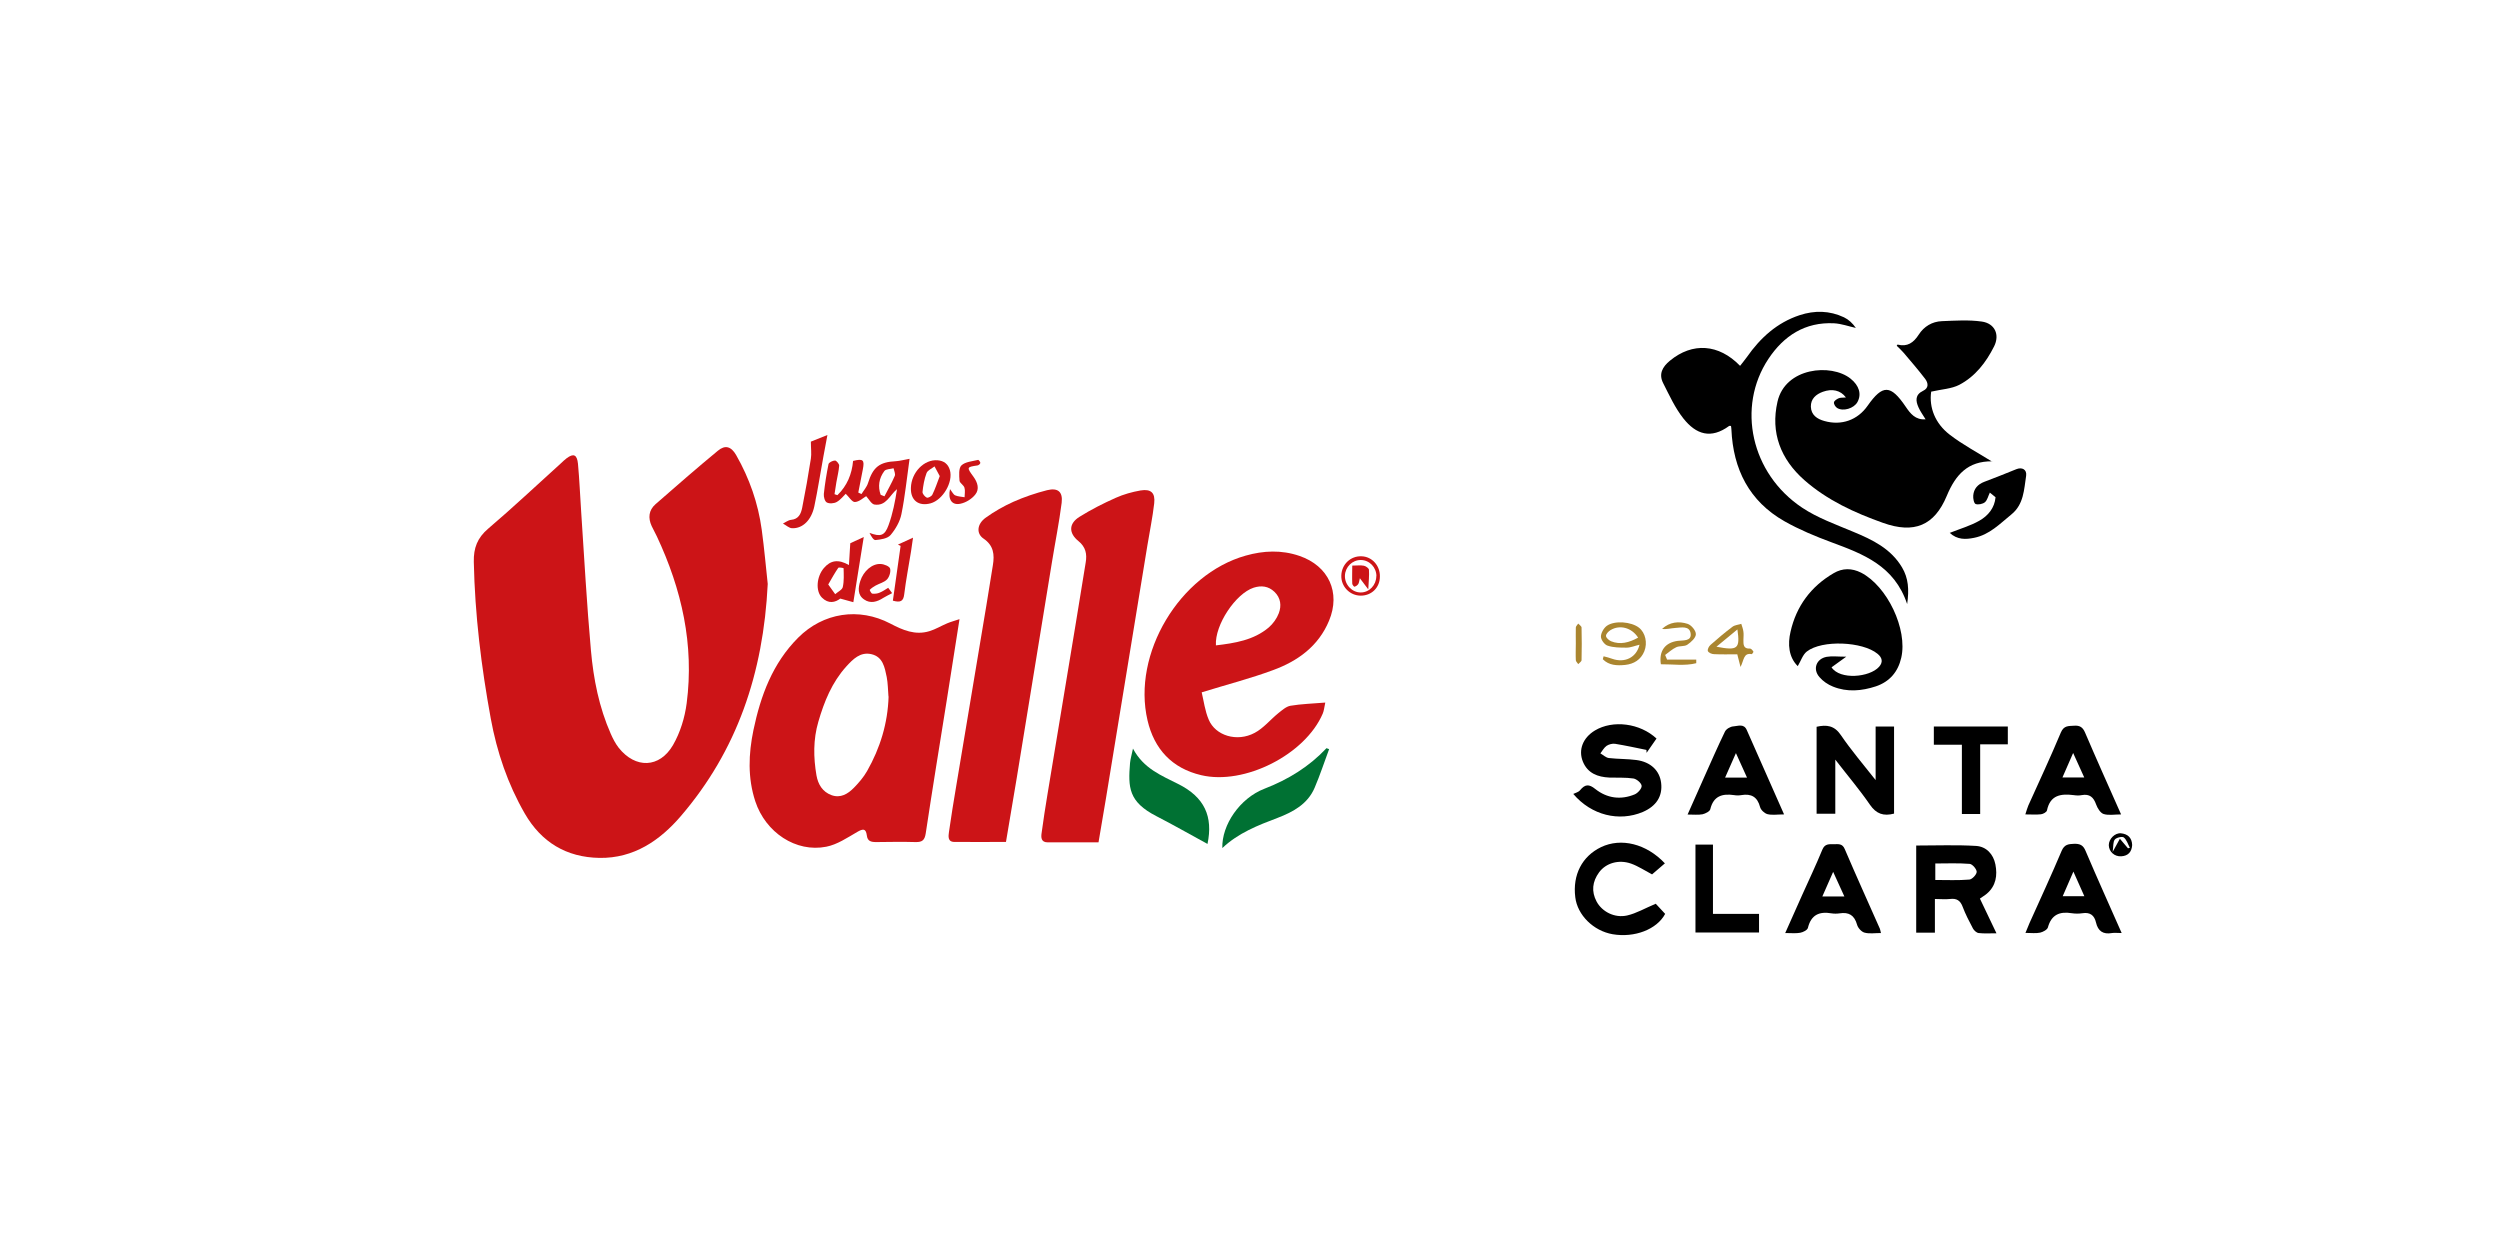 <svg xmlns="http://www.w3.org/2000/svg" width="401" height="200" viewBox="0 0 401 200" fill="none"><g clip-path="url(#clip0_457_44)"><path d="M123.145 93.665C122.438 108.02 118.218 120.392 109.221 130.887C105.858 134.812 101.66 137.692 96.155 137.607C90.843 137.521 86.837 135.09 84.181 130.503C81.439 125.747 79.704 120.627 78.719 115.252C77.198 106.933 76.17 98.592 75.998 90.124C75.955 87.905 76.555 86.284 78.312 84.791C82.274 81.421 86.066 77.837 89.922 74.36C90.243 74.061 90.543 73.763 90.885 73.507C91.999 72.675 92.556 72.909 92.706 74.381C92.942 76.941 93.049 79.522 93.22 82.082C93.713 89.484 94.12 96.907 94.784 104.309C95.191 108.916 96.091 113.46 97.976 117.726C98.318 118.494 98.725 119.283 99.24 119.945C101.917 123.315 105.794 123.229 107.958 119.497C109.114 117.491 109.843 115.102 110.143 112.799C111.363 103.413 109.35 94.539 105.366 86.049C105.109 85.495 104.787 84.94 104.53 84.386C103.931 83.084 104.038 81.847 105.152 80.866C108.45 77.986 111.77 75.085 115.155 72.291C116.312 71.331 117.276 71.587 118.09 73.016C120.21 76.728 121.602 80.717 122.181 84.962C122.609 88.076 122.866 91.19 123.145 93.665Z" fill="#CC1417"></path><path d="M153.904 99.317C153.176 103.946 152.512 108.17 151.848 112.393C150.713 119.497 149.556 126.578 148.485 133.682C148.314 134.77 147.928 135.09 146.857 135.068C144.758 135.004 142.637 135.047 140.538 135.068C139.724 135.068 139.146 134.94 139.039 134.002C138.889 132.85 138.417 132.914 137.496 133.447C135.911 134.364 134.283 135.474 132.527 135.815C127.664 136.775 122.802 133.532 121.152 128.541C119.91 124.765 120.06 120.926 120.852 117.107C122.009 111.583 123.916 106.399 128.028 102.282C132.034 98.272 137.753 97.376 142.809 100.021C144.801 101.067 146.793 101.941 149.085 101.237C150.07 100.939 150.97 100.384 151.934 99.979C152.491 99.744 153.069 99.595 153.883 99.317H153.904ZM142.509 111.711C142.423 110.665 142.423 109.599 142.23 108.596C141.909 107.061 141.63 105.354 139.767 104.927C137.989 104.522 136.811 105.738 135.74 106.911C133.448 109.45 132.205 112.521 131.263 115.764C130.427 118.622 130.47 121.502 130.963 124.381C131.22 125.811 131.927 127.005 133.362 127.538C134.819 128.072 135.997 127.346 136.961 126.365C137.753 125.555 138.524 124.659 139.081 123.677C141.181 119.987 142.402 115.998 142.53 111.711H142.509Z" fill="#CC1417"></path><path d="M192.761 111.092C193.082 112.436 193.275 114.014 193.875 115.422C194.946 118.003 198.416 119.07 201.244 117.555C202.657 116.809 203.75 115.444 205.035 114.398C205.635 113.929 206.277 113.332 206.984 113.204C208.741 112.905 210.562 112.863 212.575 112.692C212.404 113.503 212.361 114.014 212.168 114.462C209.362 121.032 199.616 125.981 192.675 124.339C187.963 123.229 185.135 120.136 184.064 115.55C181.558 104.863 189.205 92.108 199.808 89.121C202.679 88.311 205.549 88.183 208.42 89.164C213.111 90.764 215.081 95.03 213.175 99.573C211.483 103.648 208.162 106.037 204.2 107.487C200.58 108.831 196.831 109.791 192.761 111.049V111.092ZM195.032 103.52C198.073 103.157 201.094 102.688 203.514 100.64C204.2 100.043 204.799 99.211 205.121 98.358C205.571 97.163 205.442 95.904 204.414 94.923C203.45 94.006 202.315 93.878 201.094 94.262C198.202 95.201 194.839 100.235 195.032 103.498V103.52Z" fill="#CC1417"></path><path d="M296.074 63.737C295.217 62.585 293.868 62.308 292.39 62.841C291.276 63.247 290.44 63.972 290.462 65.23C290.505 66.574 291.469 67.214 292.647 67.534C295.367 68.302 297.959 67.385 299.566 65.081C301.986 61.647 303.25 61.668 305.67 65.23C306.42 66.34 307.234 67.385 308.862 67.257C308.434 66.553 308.005 65.977 307.727 65.337C307.256 64.292 307.17 63.311 308.455 62.692C309.419 62.244 309.29 61.433 308.798 60.772C307.705 59.343 306.527 57.978 305.349 56.591C305.006 56.186 304.621 55.845 304.235 55.461C304.278 55.397 304.342 55.269 304.364 55.269C305.949 55.674 306.934 54.97 307.77 53.669C308.605 52.368 309.912 51.578 311.475 51.514C313.617 51.429 315.781 51.28 317.88 51.578C319.979 51.877 320.793 53.69 319.851 55.567C318.566 58.127 316.83 60.388 314.26 61.732C313.018 62.372 311.454 62.436 309.762 62.82C309.398 65.38 310.404 67.918 312.718 69.71C314.817 71.331 317.216 72.59 319.529 74.04C319.572 73.912 319.551 73.997 319.529 73.997C315.652 73.955 313.682 76.13 312.268 79.522C310.276 84.322 307.02 85.644 302.05 83.874C297.488 82.253 293.097 80.247 289.412 77.005C285.621 73.656 283.971 69.411 285.107 64.441C286.349 58.938 293.718 58.255 296.824 60.73C298.216 61.839 298.623 63.225 297.938 64.484C297.381 65.508 295.646 66.041 294.682 65.444C294.403 65.273 294.125 64.825 294.168 64.548C294.189 64.292 294.617 64.014 294.917 63.886C295.196 63.758 295.56 63.801 296.031 63.758L296.074 63.737Z" fill="black"></path><path d="M161.336 135.047C158.509 135.047 155.788 135.068 153.089 135.047C151.975 135.047 152.125 134.108 152.211 133.468C152.554 131.015 152.961 128.584 153.368 126.131C154.974 116.468 156.602 106.805 158.209 97.142C158.573 94.987 158.894 92.811 159.258 90.657C159.537 88.951 159.387 87.5 157.759 86.391C156.559 85.58 156.709 84.044 158.102 83.042C159.494 82.039 160.993 81.186 162.557 80.482C164.292 79.714 166.113 79.096 167.955 78.626C169.69 78.2 170.504 78.882 170.29 80.653C169.883 83.852 169.24 87.031 168.726 90.209C166.841 101.77 164.956 113.311 163.071 124.872C162.514 128.242 161.936 131.613 161.358 135.047H161.336Z" fill="#CC1417"></path><path d="M176.18 135.111C173.396 135.111 170.718 135.111 168.04 135.111C166.969 135.111 166.969 134.3 167.077 133.596C167.355 131.527 167.676 129.458 168.019 127.389C169.518 118.281 171.039 109.194 172.539 100.085C173.074 96.8 173.61 93.515 174.145 90.23C174.381 88.865 174.145 87.735 172.989 86.796C171.403 85.516 171.403 83.98 173.16 82.892C175.002 81.741 176.973 80.738 178.986 79.842C180.229 79.288 181.6 78.904 182.949 78.669C184.62 78.392 185.327 79.053 185.134 80.738C184.877 82.999 184.406 85.239 184.042 87.479C181.814 101.045 179.608 114.59 177.38 128.157C176.994 130.461 176.609 132.743 176.202 135.111H176.18Z" fill="#CC1417"></path><path d="M305.906 96.886C303.85 90.721 298.837 88.865 293.782 86.988C291.19 86.028 288.62 84.962 286.242 83.618C280.565 80.397 277.995 75.256 277.717 68.878C277.717 68.686 277.674 68.515 277.652 68.323C277.524 68.323 277.417 68.281 277.352 68.323C274.439 70.457 272.062 69.71 270.005 67.108C268.677 65.422 267.756 63.396 266.771 61.455C266.021 59.983 266.664 58.831 267.863 57.85C271.462 54.885 275.682 55.141 279.109 58.682C279.494 58.191 279.859 57.743 280.201 57.274C282.365 54.181 285.042 51.749 288.662 50.555C291.062 49.765 293.461 49.808 295.774 50.896C296.524 51.258 297.145 51.834 297.68 52.602C296.524 52.346 295.367 51.92 294.189 51.856C289.541 51.621 286.113 53.861 283.65 57.572C278.531 65.294 280.865 75.96 289.048 81.421C291.533 83.084 294.489 84.13 297.273 85.303C300.358 86.583 303.293 87.991 305.092 91.02C306.099 92.726 306.249 94.539 305.906 96.907V96.886Z" fill="black"></path><path d="M288.339 106.826C286.904 105.397 286.732 103.328 287.203 101.323C288.124 97.248 290.459 94.07 294.122 91.937C295.536 91.105 297.014 91.105 298.513 91.852C302.712 94.006 306.011 100.939 304.961 105.503C304.447 107.764 303.097 109.343 300.891 110.09C298.621 110.836 296.286 111.049 294.015 110.132C293.201 109.812 292.387 109.258 291.83 108.596C290.716 107.317 291.338 105.653 293.008 105.354C293.865 105.205 294.786 105.333 296.136 105.333C295.129 106.058 294.465 106.549 293.779 107.039C295.129 109.087 299.884 108.66 301.405 106.954C302.069 106.207 301.919 105.482 301.148 104.863C298.77 102.901 292.259 102.602 289.817 104.501C289.153 105.013 288.853 106.037 288.36 106.847L288.339 106.826Z" fill="black"></path><path d="M310.38 149.595H307.359V135.623C310.615 135.623 313.807 135.495 316.977 135.687C318.605 135.793 319.74 137.009 320.062 138.652C320.404 140.401 320.169 142.086 318.691 143.345C318.37 143.622 317.984 143.835 317.577 144.134C318.434 145.926 319.291 147.718 320.233 149.701C319.141 149.701 318.241 149.765 317.363 149.659C317.041 149.616 316.634 149.253 316.463 148.933C315.863 147.803 315.264 146.651 314.814 145.456C314.428 144.411 313.828 144.07 312.779 144.198C312.029 144.283 311.279 144.198 310.358 144.198V149.595H310.38ZM310.423 141.148C312.286 141.148 314.107 141.233 315.885 141.084C316.335 141.041 317.041 140.294 317.063 139.846C317.063 139.42 316.377 138.609 315.949 138.567C314.107 138.417 312.265 138.503 310.423 138.503V141.148Z" fill="black"></path><path d="M265.697 118.473C265.182 119.219 264.647 119.987 264.111 120.755C264.111 120.606 264.111 120.435 264.09 120.286C262.419 119.945 260.748 119.582 259.056 119.305C258.628 119.241 258.071 119.39 257.707 119.625C257.278 119.923 257.021 120.435 256.7 120.84C257.15 121.096 257.578 121.523 258.049 121.587C259.506 121.758 261.005 121.715 262.462 121.907C264.775 122.206 266.211 123.613 266.446 125.576C266.703 127.709 265.675 129.309 263.49 130.247C259.72 131.826 255.286 130.802 252.352 127.346C252.694 127.176 253.187 127.069 253.444 126.749C254.237 125.789 254.858 125.725 255.886 126.557C257.771 128.05 259.977 128.349 262.226 127.41C262.719 127.197 263.362 126.472 263.319 126.045C263.276 125.597 262.526 124.957 262.012 124.872C260.748 124.68 259.442 124.765 258.157 124.723C256.272 124.637 254.665 124.04 253.894 122.163C253.123 120.265 253.915 118.323 255.822 117.171C258.692 115.444 263.062 115.977 265.739 118.494L265.697 118.473Z" fill="black"></path><path d="M303.807 130.503C302.114 130.951 300.958 130.546 299.951 129.096C298.28 126.664 296.374 124.424 294.382 121.843V130.525H291.383V116.574C292.989 116.212 294.232 116.361 295.281 117.918C296.909 120.307 298.794 122.526 300.851 125.128V116.532H303.807V130.503Z" fill="black"></path><path d="M340.265 130.631C339.172 130.631 338.23 130.823 337.416 130.567C336.902 130.397 336.43 129.629 336.216 129.032C335.809 127.88 335.188 127.304 333.903 127.538C333.496 127.624 333.046 127.602 332.618 127.538C330.561 127.282 328.848 127.517 328.333 129.991C328.269 130.269 327.734 130.567 327.369 130.61C326.62 130.695 325.849 130.631 324.863 130.631C325.056 130.055 325.163 129.629 325.335 129.224C327.091 125.32 328.912 121.438 330.561 117.491C331.054 116.34 331.804 116.468 332.703 116.404C333.581 116.34 334.074 116.638 334.438 117.491C336.28 121.8 338.208 126.088 340.222 130.631H340.265ZM332.532 120.776C331.868 122.27 331.354 123.464 330.818 124.701H334.31C333.731 123.4 333.196 122.248 332.532 120.776Z" fill="black"></path><path d="M286.175 130.631C285.082 130.631 284.247 130.781 283.497 130.589C283.026 130.461 282.447 129.927 282.319 129.458C281.89 127.816 280.905 127.261 279.299 127.538C278.934 127.602 278.527 127.602 278.163 127.538C276.257 127.261 274.843 127.666 274.329 129.799C274.243 130.162 273.536 130.503 273.087 130.61C272.401 130.738 271.673 130.653 270.688 130.653C271.609 128.562 272.465 126.642 273.322 124.723C274.436 122.248 275.507 119.774 276.685 117.342C276.899 116.916 277.563 116.532 278.056 116.51C278.763 116.468 279.706 116.02 280.177 117.086C282.126 121.502 284.075 125.939 286.175 130.653V130.631ZM280.22 124.723C279.62 123.421 279.084 122.248 278.442 120.798C277.799 122.248 277.285 123.421 276.707 124.723H280.22Z" fill="black"></path><path d="M340.306 149.659C339.62 149.659 339.17 149.595 338.763 149.659C337.35 149.915 336.514 149.36 336.193 147.952C335.936 146.822 335.25 146.288 334.029 146.48C333.472 146.566 332.873 146.566 332.316 146.48C330.366 146.16 329.038 146.715 328.481 148.763C328.374 149.125 327.71 149.488 327.239 149.595C326.554 149.744 325.825 149.637 324.883 149.637C325.14 148.997 325.333 148.528 325.525 148.08C327.26 144.219 329.038 140.38 330.688 136.476C331.138 135.431 331.78 135.388 332.68 135.346C333.601 135.324 334.136 135.538 334.522 136.476C336.364 140.806 338.292 145.072 340.306 149.637V149.659ZM332.573 139.804C331.973 141.212 331.437 142.427 330.859 143.75H334.329C333.729 142.406 333.194 141.212 332.573 139.804Z" fill="black"></path><path d="M301.663 149.659C300.742 149.659 299.843 149.808 299.071 149.595C298.579 149.467 298 148.827 297.872 148.315C297.443 146.8 296.565 146.267 295.066 146.502C294.637 146.566 294.188 146.566 293.781 146.502C291.81 146.16 290.503 146.736 289.989 148.827C289.903 149.189 289.218 149.531 288.747 149.616C288.061 149.744 287.333 149.659 286.348 149.659C287.312 147.504 288.19 145.542 289.068 143.558C290.161 141.126 291.296 138.737 292.303 136.284C292.71 135.303 293.395 135.41 294.166 135.41C294.852 135.41 295.516 135.26 295.901 136.199C297.722 140.465 299.65 144.71 301.535 148.976C301.599 149.147 301.62 149.339 301.706 149.659H301.663ZM295.837 143.793C295.237 142.491 294.723 141.318 294.038 139.846C293.395 141.34 292.881 142.513 292.303 143.793H295.816H295.837Z" fill="black"></path><path d="M265.57 144.945C265.891 145.286 266.491 145.947 267.091 146.587C265.762 149.083 262.185 150.448 258.672 149.851C255.588 149.317 253.017 146.779 252.675 143.921C252.225 140.316 253.767 137.351 256.809 135.879C260.022 134.343 264.07 135.324 267.048 138.481C266.341 139.1 265.634 139.697 264.991 140.252C263.813 139.633 262.764 138.929 261.628 138.524C259.636 137.82 257.58 138.439 256.487 139.932C255.416 141.404 255.224 142.982 256.102 144.625C256.98 146.246 258.994 147.291 260.986 146.843C262.485 146.502 263.877 145.67 265.57 144.966V144.945Z" fill="black"></path><path d="M193.683 135.367C191.005 133.916 188.263 132.338 185.479 130.909C181.002 128.605 180.938 126.301 181.259 122.376C181.323 121.736 181.516 121.096 181.73 120.073C183.422 123.272 186.271 124.381 188.97 125.747C193.212 127.858 194.604 130.973 193.683 135.367Z" fill="#007133"></path><path d="M213.198 120.137C212.427 122.206 211.741 124.317 210.863 126.365C209.749 128.968 207.436 130.226 204.93 131.186C201.781 132.381 198.632 133.596 196.061 136.028C195.954 132.295 198.889 128.029 202.809 126.515C206.622 125.043 209.985 122.974 212.769 120.009C212.898 120.051 213.048 120.115 213.176 120.158L213.198 120.137Z" fill="#007133"></path><path d="M317.62 130.567H314.686V119.454H310.188V116.532H322.054V119.39H317.62V130.567Z" fill="black"></path><path d="M134.328 79.415C135.87 77.922 136.641 76.067 136.834 73.933C138.462 73.528 138.697 73.763 138.397 75.299C138.162 76.536 137.905 77.773 137.669 79.01C137.841 79.096 138.012 79.16 138.183 79.245C138.547 78.648 139.04 78.114 139.233 77.474C140.025 74.936 141.054 74.104 143.71 73.976C144.374 73.933 145.038 73.742 145.895 73.592C145.445 76.749 145.166 79.629 144.588 82.466C144.352 83.66 143.645 84.876 142.853 85.815C142.36 86.391 141.289 86.54 140.432 86.625C140.111 86.668 139.704 85.964 139.468 85.474C141.225 86.135 141.91 85.964 142.532 84.215C143.196 82.381 143.581 80.439 143.881 78.456C142.682 79.458 142.146 81.207 140.261 80.93C139.768 80.845 139.383 80.077 138.933 79.586C138.462 79.864 137.798 80.503 137.112 80.525C136.662 80.525 136.17 79.693 135.656 79.202C135.313 79.522 134.842 80.162 134.199 80.525C133.771 80.759 133.021 80.823 132.614 80.589C132.293 80.418 132.1 79.693 132.143 79.224C132.314 77.624 132.571 76.024 132.892 74.445C132.957 74.168 133.578 73.87 133.942 73.87C134.156 73.87 134.606 74.403 134.606 74.68C134.542 75.576 134.306 76.451 134.156 77.346C134.049 77.986 133.963 78.626 133.856 79.266C134.006 79.309 134.135 79.373 134.285 79.415H134.328ZM141.268 79.373C141.461 79.458 141.675 79.522 141.868 79.608C142.424 78.52 143.046 77.453 143.517 76.344C143.667 76.024 143.41 75.512 143.324 75.107C142.81 75.256 142.103 75.213 141.846 75.555C140.989 76.707 140.775 78.029 141.268 79.394V79.373Z" fill="#CC1417"></path><path d="M271.975 135.474H274.759V146.587H282.149V149.573H271.953V135.474H271.975Z" fill="black"></path><path d="M319.164 79.032C318.907 79.543 318.779 80.205 318.393 80.546C318.051 80.845 317.301 80.994 316.894 80.845C316.615 80.738 316.465 79.949 316.508 79.48C316.594 78.413 317.215 77.688 318.286 77.282C320.021 76.642 321.713 75.939 323.427 75.256C324.327 74.893 325.141 75.299 324.991 76.323C324.648 78.52 324.627 80.887 322.635 82.508C320.792 84.002 319.122 85.772 316.658 86.263C315.309 86.54 313.959 86.604 312.738 85.474C314.409 84.812 316.037 84.343 317.472 83.532C318.907 82.722 319.936 81.463 320.086 79.757C319.764 79.501 319.464 79.245 319.143 78.989L319.164 79.032Z" fill="black"></path><path d="M136.856 96.587C136.106 96.374 135.549 96.224 134.778 96.011C133.985 96.63 132.893 96.907 131.843 95.862C130.794 94.817 130.965 92.513 132.143 91.126C133.214 89.868 134.457 89.654 136.17 90.636C136.234 89.484 136.299 88.46 136.384 87.137C136.791 86.945 137.477 86.625 138.548 86.135C137.948 89.825 137.434 93.11 136.877 96.587H136.856ZM132.85 93.75C133.3 94.39 133.643 94.859 133.964 95.307C134.392 94.923 135.099 94.603 135.185 94.155C135.399 93.195 135.335 92.15 135.313 91.148C135.313 91.105 134.542 90.956 134.457 91.084C133.878 91.915 133.407 92.79 132.85 93.75Z" fill="#CC1417"></path><path d="M130.063 70.84C130.641 70.606 131.477 70.264 132.719 69.774C132.441 71.203 132.248 72.206 132.076 73.208C131.584 75.874 131.177 78.562 130.62 81.207C130.149 83.426 128.756 84.791 127.064 84.727C126.571 84.727 126.079 84.236 125.586 83.98C126.014 83.767 126.443 83.426 126.893 83.383C128.114 83.276 128.478 82.38 128.67 81.442C129.185 78.84 129.656 76.216 130.063 73.571C130.191 72.781 130.063 71.971 130.063 70.84Z" fill="#CC1417"></path><path d="M146.108 78.264C146.172 75.768 148.228 73.656 150.392 73.827C151.42 73.912 152.084 74.445 152.363 75.405C152.92 77.325 151.227 80.205 149.257 80.738C147.329 81.25 146.044 80.248 146.108 78.264ZM150.735 76.365C150.435 75.811 150.178 75.299 149.899 74.808C149.449 75.171 148.785 75.427 148.614 75.896C148.25 76.856 148.078 77.901 147.971 78.904C147.95 79.202 148.336 79.671 148.657 79.821C148.871 79.906 149.428 79.608 149.556 79.33C150.006 78.413 150.328 77.432 150.735 76.365Z" fill="#CC1417"></path><path d="M262.98 103.413C262.23 103.584 261.566 103.882 260.902 103.882C259.874 103.882 258.803 103.882 257.86 103.562C257.367 103.413 256.789 102.624 256.789 102.112C256.789 101.536 257.239 100.747 257.732 100.384C258.995 99.488 261.673 99.723 262.894 100.683C263.922 101.493 264.286 103.114 263.751 104.458C263.194 105.823 262.08 106.506 260.666 106.655C259.36 106.783 258.074 106.741 257.089 105.738C257.132 105.589 257.175 105.418 257.217 105.269C257.689 105.397 258.16 105.503 258.61 105.674C260.602 106.378 262.487 105.482 262.98 103.413ZM262.744 102.261C261.716 100.661 259.809 100.171 258.331 101.067C258.01 101.259 257.582 101.685 257.603 102.005C257.603 102.304 258.074 102.709 258.417 102.858C259.895 103.456 261.309 103.072 262.744 102.282V102.261Z" fill="#AA852F"></path><path d="M143.067 95.158C142.596 95.414 142.124 95.627 141.675 95.904C140.689 96.544 139.618 96.864 138.611 96.16C137.519 95.435 137.648 94.283 137.99 93.195C138.504 91.596 139.897 90.38 141.268 90.465C141.803 90.486 142.66 90.828 142.767 91.19C142.917 91.681 142.66 92.513 142.296 92.918C141.846 93.409 141.075 93.579 140.454 93.921C140.111 94.113 139.79 94.326 139.511 94.603C139.468 94.646 139.747 95.201 139.918 95.222C140.304 95.264 140.753 95.222 141.118 95.051C141.589 94.859 142.017 94.561 142.467 94.283C142.66 94.561 142.874 94.838 143.067 95.094V95.158Z" fill="#CC1417"></path><path d="M267.389 105.802H272.08V106.378C270.217 106.847 268.289 106.527 266.404 106.549C266.061 104.394 267.111 103.05 269.124 102.794C269.96 102.688 271.331 102.88 271.181 101.643C271.031 100.32 269.66 100.661 268.696 100.725C267.989 100.768 267.304 100.981 266.597 100.875C267.818 99.744 269.296 99.616 270.688 100.064C271.288 100.256 272.038 101.152 272.016 101.728C272.016 102.304 271.245 103.008 270.645 103.413C270.174 103.733 269.403 103.562 268.867 103.818C268.225 104.117 267.668 104.629 267.089 105.055L267.389 105.781V105.802Z" fill="#AA852F"></path><path d="M279.173 106.954C278.959 106.079 278.831 105.631 278.659 104.949C277.46 104.949 276.196 104.991 274.932 104.927C274.568 104.927 274.054 104.693 273.947 104.437C273.84 104.181 274.097 103.669 274.375 103.434C275.51 102.432 276.667 101.45 277.888 100.533C278.252 100.256 278.831 100.213 279.302 100.064C279.43 100.491 279.602 100.917 279.645 101.344C279.709 101.77 279.645 102.197 279.645 102.624C279.645 103.37 279.602 104.096 280.716 104.032C280.887 104.032 281.123 104.309 281.251 104.522C281.294 104.565 281.037 104.927 280.973 104.927C279.645 104.671 279.752 105.866 279.173 106.997V106.954ZM278.681 100.96C277.481 101.962 276.474 102.794 275.318 103.733C278.745 104.394 279.13 104.074 278.681 100.96Z" fill="#AA852F"></path><path d="M143.215 96.352C143.643 93.387 144.05 90.486 144.457 87.564C144.307 87.5 144.179 87.436 144.029 87.351C144.736 87.031 145.421 86.711 146.449 86.242C146.299 87.201 146.214 87.82 146.128 88.46C145.764 90.742 145.314 93.025 145.036 95.329C144.907 96.48 144.393 96.672 143.236 96.352H143.215Z" fill="#CC1417"></path><path d="M152.384 78.456C152.748 78.925 152.919 79.33 153.219 79.458C153.669 79.65 154.226 79.671 154.719 79.757C154.719 79.245 154.847 78.69 154.697 78.221C154.569 77.794 153.926 77.474 153.905 77.091C153.84 76.259 153.755 75.107 154.205 74.659C154.826 74.061 155.961 73.998 156.904 73.763C156.968 73.763 157.268 74.104 157.246 74.253C157.225 74.424 156.968 74.637 156.775 74.659C155.061 74.915 155.019 74.936 156.132 76.451C156.818 77.389 157.139 78.456 156.432 79.33C155.875 80.034 154.911 80.631 154.033 80.802C152.684 81.079 152.02 80.12 152.384 78.434V78.456Z" fill="#CC1417"></path><path d="M221.336 92.47C221.336 94.241 220.008 95.542 218.273 95.542C216.516 95.542 215.103 94.091 215.145 92.342C215.188 90.529 216.624 89.164 218.38 89.228C220.051 89.27 221.357 90.7 221.336 92.449V92.47ZM220.779 92.427C220.779 91.02 219.687 89.846 218.294 89.825C216.923 89.804 215.767 90.934 215.724 92.342C215.681 93.793 216.881 95.051 218.273 95.03C219.644 95.03 220.758 93.835 220.758 92.427H220.779Z" fill="#CC1417"></path><path d="M341.999 135.538C341.934 136.625 341.377 137.287 340.242 137.351C339.15 137.415 338.271 136.604 338.25 135.559C338.25 134.578 339.214 133.575 340.199 133.66C341.27 133.767 341.956 134.343 341.999 135.538ZM341.313 136.071C341.42 136.049 341.527 136.007 341.634 135.986C341.313 135.41 341.12 134.684 340.649 134.322C340.392 134.13 339.471 134.343 339.214 134.663C338.914 135.047 339 135.73 338.871 136.647C339.407 135.666 339.728 135.09 340.028 134.535C340.456 135.047 340.885 135.559 341.313 136.049V136.071Z" fill="black"></path><path d="M252.761 103.2C252.761 102.346 252.74 101.493 252.761 100.661C252.761 100.448 253.018 100.235 253.147 100.021C253.34 100.235 253.682 100.448 253.682 100.661C253.725 102.41 253.725 104.16 253.682 105.887C253.682 106.101 253.34 106.314 253.147 106.527C253.018 106.314 252.761 106.101 252.761 105.887C252.718 104.991 252.761 104.096 252.761 103.2Z" fill="#AA852F"></path><path d="M219.472 94.539C218.915 93.814 218.594 93.387 218.123 92.747C217.994 93.238 217.994 93.515 217.844 93.707C217.716 93.899 217.48 94.049 217.245 94.113C217.18 94.113 216.902 93.793 216.902 93.622C216.859 92.683 216.902 91.745 216.902 90.721C217.652 90.721 218.23 90.636 218.765 90.742C219.087 90.806 219.558 91.148 219.579 91.382C219.644 92.299 219.537 93.217 219.472 94.539Z" fill="#CC1417"></path></g><defs><clipPath id="clip0_457_44"><rect width="266" height="100" fill="white" transform="translate(76 50)"></rect></clipPath></defs></svg>